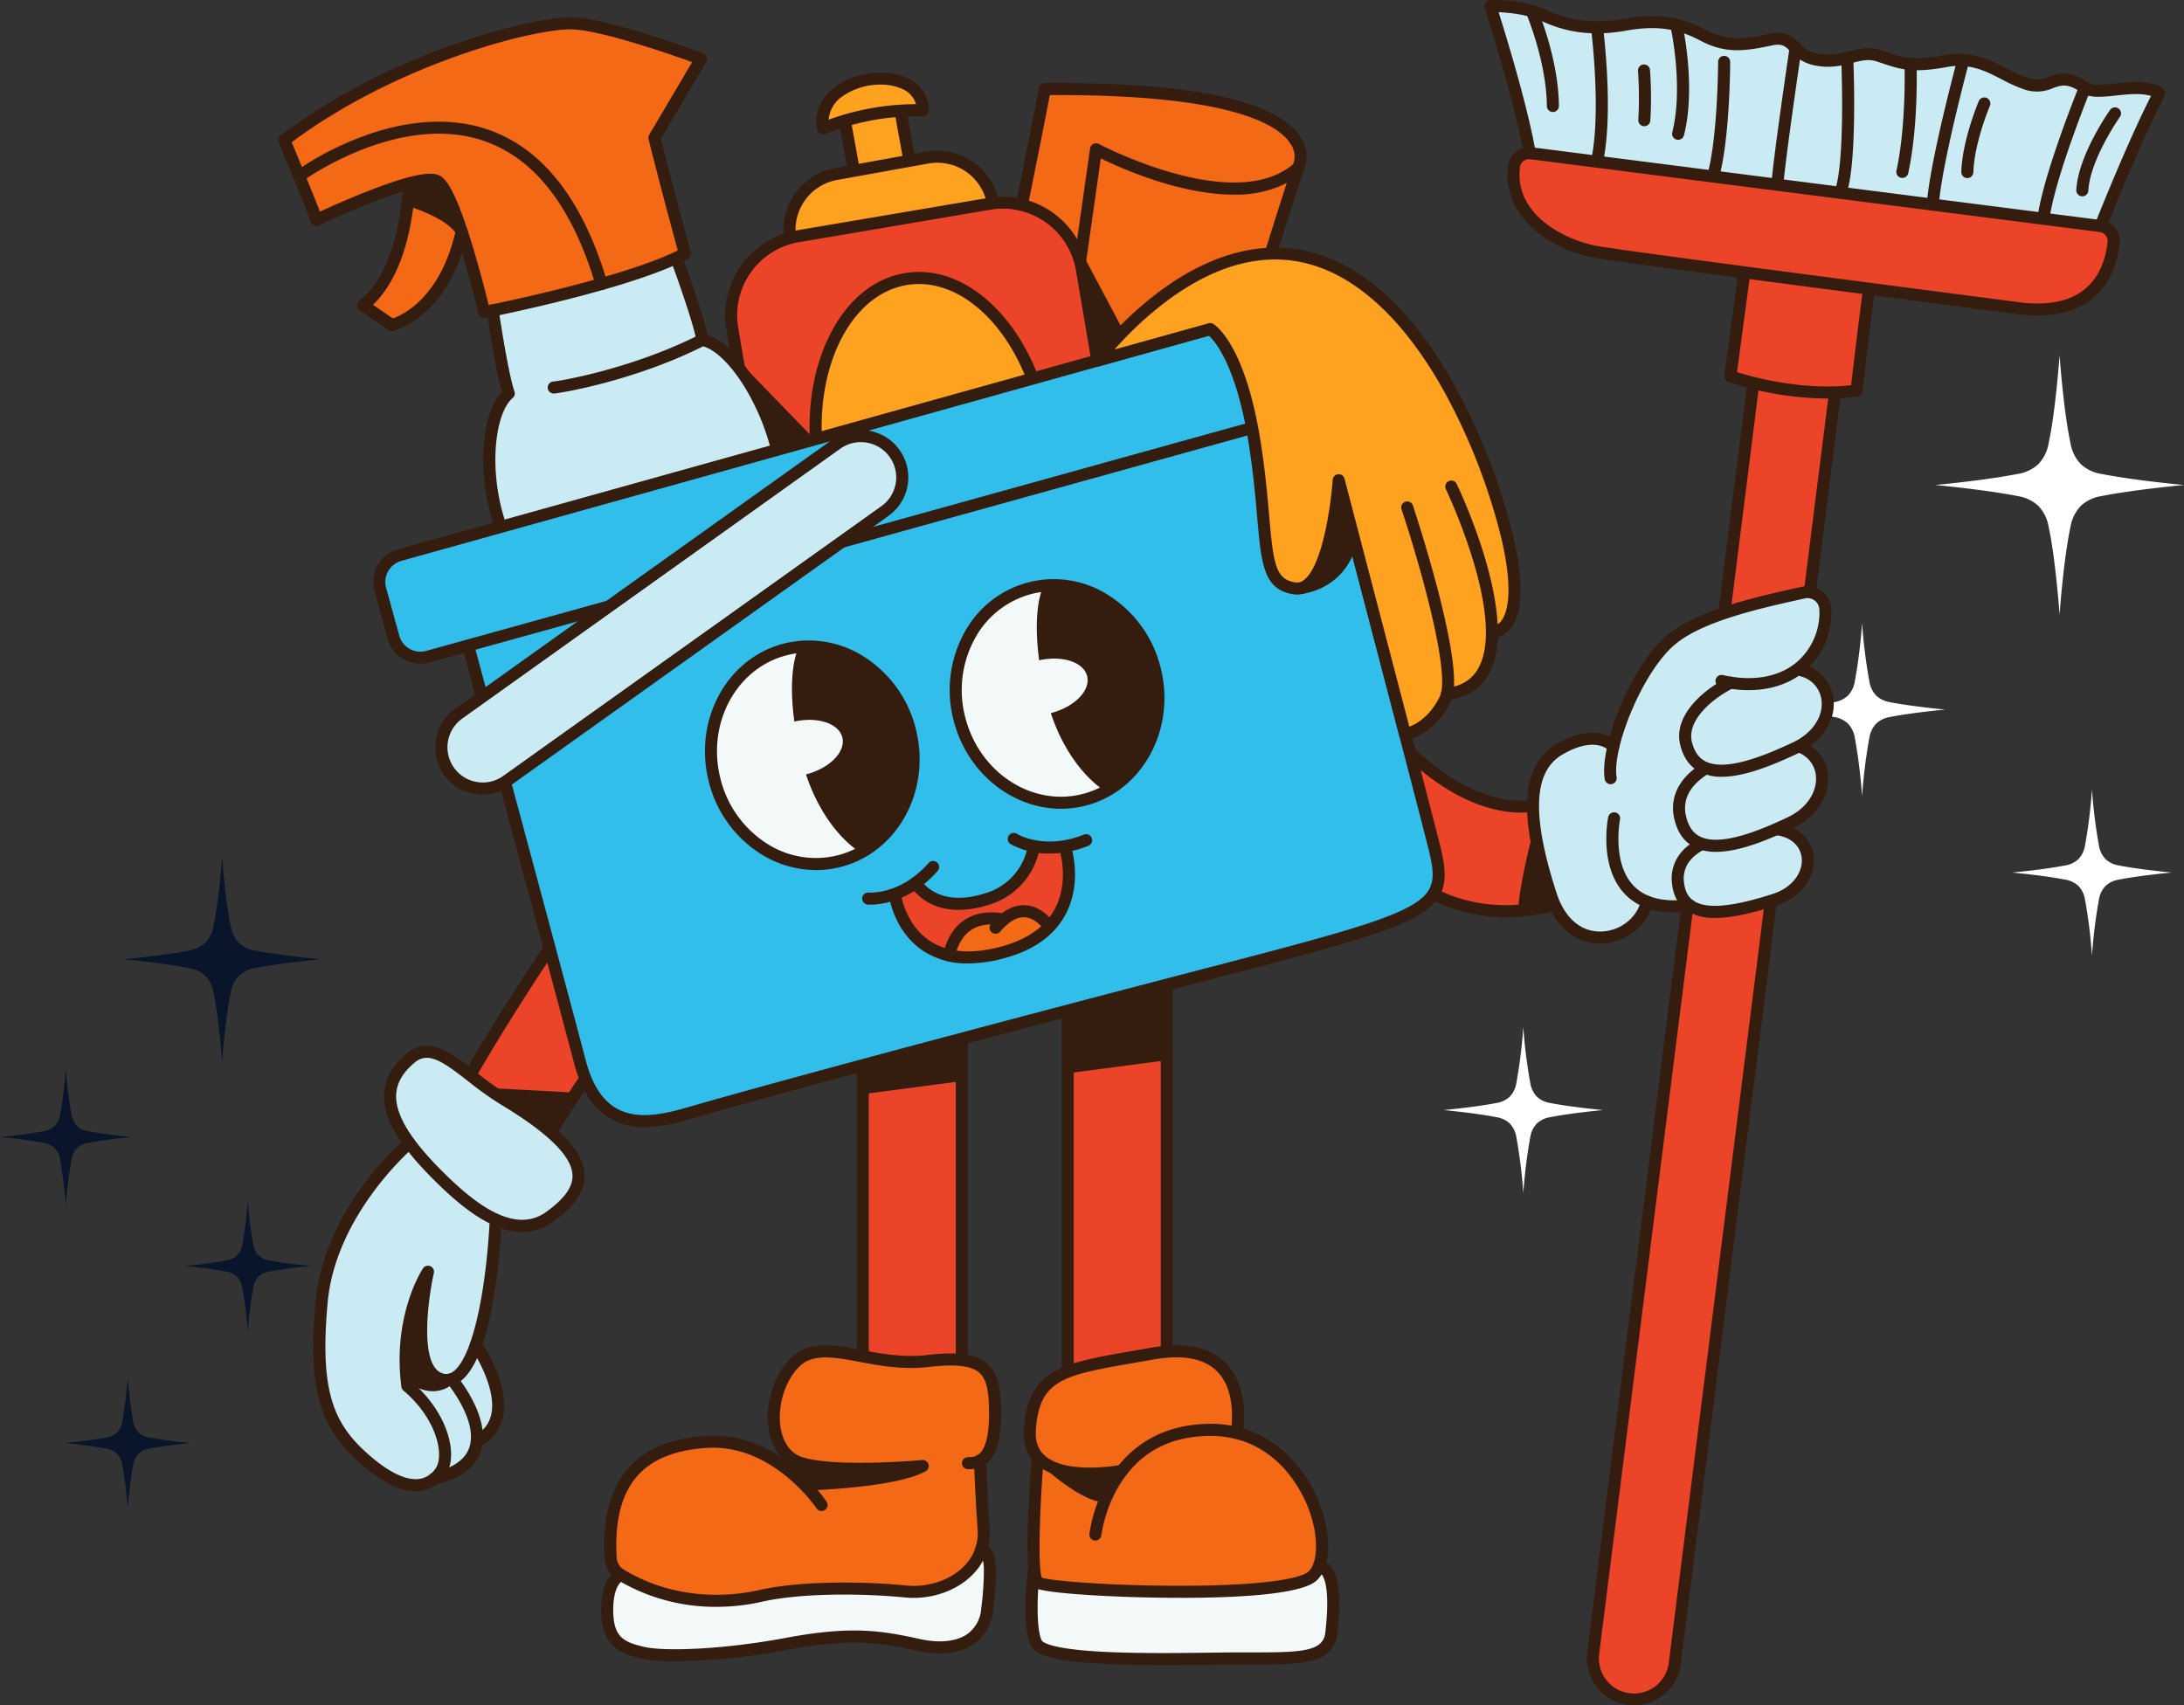 <?xml version="1.0" encoding="UTF-8"?>
<svg xmlns="http://www.w3.org/2000/svg" xmlns:xlink="http://www.w3.org/1999/xlink" width="698" height="545.086" viewBox="0 0 698 545.086">
  <rect x="0" y="0" width="698" height="545.086" fill="#333333" stroke="none"/>
  <defs>
    <clipPath id="clip-path">
      <rect id="Rectangle_50" data-name="Rectangle 50" width="698" height="545.086" transform="translate(0 0)" fill="none"></rect>
    </clipPath>
  </defs>
  <g id="Group_60" data-name="Group 60" transform="translate(0 0.001)">
    <g id="Group_59" data-name="Group 59" transform="translate(0 -0.001)" clip-path="url(#clip-path)">
      <path id="Path_11" data-name="Path 11" d="M1724.574,687.628a7.925,7.925,0,0,1-4.225-2,8.107,8.107,0,0,1-2.112-4.269,164.174,164.174,0,0,1-2.244-18.011,164.313,164.313,0,0,1-2.245,18.011,8.1,8.1,0,0,1-2.112,4.269,7.923,7.923,0,0,1-4.225,2c-6.374,1.26-15.649,2.15-16.9,2.268,1.249.118,10.524,1.008,16.9,2.268a7.927,7.927,0,0,1,4.225,2,8.1,8.1,0,0,1,2.112,4.27,164.3,164.3,0,0,1,2.245,18.011,164.165,164.165,0,0,1,2.244-18.011,8.109,8.109,0,0,1,2.112-4.27,7.929,7.929,0,0,1,4.225-2c6.374-1.26,15.649-2.15,16.9-2.268-1.249-.118-10.524-1.008-16.9-2.268" transform="translate(-1047.402 -410.993)" fill="#fff"></path>
      <path id="Path_12" data-name="Path 12" d="M1246.833,887.219a7.924,7.924,0,0,1-4.224-2,8.1,8.1,0,0,1-2.113-4.27,164.233,164.233,0,0,1-2.245-18.011,164.218,164.218,0,0,1-2.244,18.011,8.1,8.1,0,0,1-2.113,4.27,7.924,7.924,0,0,1-4.224,2c-6.374,1.26-15.649,2.15-16.9,2.268,1.25.118,10.525,1.008,16.9,2.268a7.923,7.923,0,0,1,4.224,2,8.1,8.1,0,0,1,2.113,4.269,164.224,164.224,0,0,1,2.244,18.011,164.238,164.238,0,0,1,2.245-18.011,8.105,8.105,0,0,1,2.113-4.269,7.923,7.923,0,0,1,4.224-2c6.374-1.26,15.649-2.15,16.9-2.268-1.249-.118-10.524-1.008-16.9-2.268" transform="translate(-751.404 -534.655)" fill="#fff"></path>
      <path id="Path_13" data-name="Path 13" d="M1678.893,336.492a12.368,12.368,0,0,1-6.594-3.123,12.65,12.65,0,0,1-3.3-6.664c-2.135-9.9-3.356-26.112-3.5-28.11-.146,2-1.367,18.213-3.5,28.11a12.645,12.645,0,0,1-3.3,6.664,12.366,12.366,0,0,1-6.593,3.123c-9.948,1.966-24.424,3.356-26.374,3.54,1.95.185,16.426,1.573,26.374,3.54a12.369,12.369,0,0,1,6.593,3.123,12.646,12.646,0,0,1,3.3,6.663c2.135,9.9,3.356,26.112,3.5,28.11.147-2,1.368-18.213,3.5-28.11a12.652,12.652,0,0,1,3.3-6.663,12.371,12.371,0,0,1,6.594-3.123c9.948-1.966,24.424-3.355,26.373-3.54-1.95-.185-16.426-1.574-26.373-3.54" transform="translate(-1007.266 -185.002)" fill="#fff"></path>
      <path id="Path_14" data-name="Path 14" d="M1530.008,548.742a8.267,8.267,0,0,1-4.407-2.087,8.452,8.452,0,0,1-2.2-4.454,171.362,171.362,0,0,1-2.342-18.788,171.276,171.276,0,0,1-2.341,18.788,8.455,8.455,0,0,1-2.2,4.454,8.267,8.267,0,0,1-4.407,2.087c-6.649,1.314-16.325,2.243-17.628,2.366,1.3.124,10.979,1.052,17.628,2.366a8.267,8.267,0,0,1,4.407,2.088,8.453,8.453,0,0,1,2.2,4.454,171.268,171.268,0,0,1,2.341,18.788,171.354,171.354,0,0,1,2.342-18.788,8.45,8.45,0,0,1,2.2-4.454,8.267,8.267,0,0,1,4.407-2.088c6.649-1.314,16.324-2.243,17.628-2.366-1.3-.123-10.979-1.051-17.628-2.366" transform="translate(-925.943 -324.294)" fill="#fff"></path>
      <path id="Path_15" data-name="Path 15" d="M182.094,1027.726a6.273,6.273,0,0,1-3.344-1.584,6.415,6.415,0,0,1-1.672-3.379,130.02,130.02,0,0,1-1.776-14.253,129.909,129.909,0,0,1-1.776,14.253,6.413,6.413,0,0,1-1.672,3.379,6.271,6.271,0,0,1-3.343,1.584c-5.044,1-12.385,1.7-13.373,1.795.989.094,8.329.8,13.373,1.8a6.271,6.271,0,0,1,3.343,1.584,6.414,6.414,0,0,1,1.672,3.379,129.9,129.9,0,0,1,1.776,14.254,130.012,130.012,0,0,1,1.776-14.254,6.416,6.416,0,0,1,1.672-3.379,6.273,6.273,0,0,1,3.344-1.584c5.044-1,12.384-1.7,13.373-1.8-.989-.093-8.329-.8-13.373-1.795" transform="translate(-96.12 -624.849)" fill="#09152a"></path>
      <path id="Path_16" data-name="Path 16" d="M81.267,1176.518a6.271,6.271,0,0,1-3.343-1.584,6.416,6.416,0,0,1-1.672-3.379,130.116,130.116,0,0,1-1.776-14.254,129.893,129.893,0,0,1-1.776,14.254,6.413,6.413,0,0,1-1.672,3.379,6.271,6.271,0,0,1-3.343,1.584c-5.044,1-12.385,1.7-13.373,1.8.989.093,8.329.8,13.373,1.795a6.272,6.272,0,0,1,3.343,1.583,6.414,6.414,0,0,1,1.672,3.379,129.9,129.9,0,0,1,1.776,14.253,130.121,130.121,0,0,1,1.776-14.253,6.417,6.417,0,0,1,1.672-3.379,6.272,6.272,0,0,1,3.343-1.583c5.044-1,12.384-1.7,13.373-1.795-.989-.094-8.329-.8-13.373-1.8" transform="translate(-33.65 -717.037)" fill="#09152a"></path>
      <path id="Path_17" data-name="Path 17" d="M145.943,749.844a9.79,9.79,0,0,1-5.218-2.472,10.011,10.011,0,0,1-2.609-5.273c-1.69-7.832-2.656-20.664-2.772-22.246-.116,1.581-1.082,14.414-2.772,22.246a10.012,10.012,0,0,1-2.609,5.273,9.787,9.787,0,0,1-5.218,2.472c-7.873,1.556-19.329,2.655-20.872,2.8,1.543.146,13,1.246,20.872,2.8a9.784,9.784,0,0,1,5.218,2.472,10.009,10.009,0,0,1,2.609,5.273c1.69,7.833,2.656,20.664,2.772,22.246.116-1.581,1.082-14.413,2.772-22.246a10.008,10.008,0,0,1,2.609-5.273,9.788,9.788,0,0,1,5.218-2.472c7.872-1.556,19.328-2.655,20.871-2.8-1.543-.146-13-1.245-20.871-2.8" transform="translate(-64.358 -446.004)" fill="#09152a"></path>
      <path id="Path_18" data-name="Path 18" d="M28.119,917.814a6.543,6.543,0,0,1-3.488-1.652,6.689,6.689,0,0,1-1.743-3.525,135.589,135.589,0,0,1-1.853-14.868,135.559,135.559,0,0,1-1.853,14.868,6.687,6.687,0,0,1-1.744,3.525,6.541,6.541,0,0,1-3.487,1.652C8.688,918.854,1.031,919.589,0,919.687c1.031.1,8.688.832,13.951,1.872a6.541,6.541,0,0,1,3.487,1.652,6.687,6.687,0,0,1,1.744,3.525A135.56,135.56,0,0,1,21.034,941.6a135.59,135.59,0,0,1,1.853-14.869,6.689,6.689,0,0,1,1.743-3.525,6.543,6.543,0,0,1,3.488-1.652c5.262-1.04,12.919-1.775,13.95-1.872-1.031-.1-8.688-.832-13.95-1.872" transform="translate(0 -556.236)" fill="#09152a"></path>
      <path id="Path_19" data-name="Path 19" d="M933.188,99.972s14.255-25.95-80.958-25.16c-8.242,42.646-15.7,76.882-15.7,76.882l72.514,16.728Z" transform="translate(-518.291 -46.341)" fill="#f36915"></path>
      <path id="Path_20" data-name="Path 20" d="M905.9,167.213a1.909,1.909,0,0,1-.434-.05l-72.514-16.728a1.925,1.925,0,0,1-1.448-2.286c.075-.342,7.553-34.7,15.7-76.836a1.925,1.925,0,0,1,1.874-1.56c26.389-.216,46.908,1.6,60.99,5.416,10.813,2.927,17.861,7.034,20.95,12.206a10.849,10.849,0,0,1,.811,10.213l-24.109,68.34a1.926,1.926,0,0,1-1.815,1.285m-70.232-20.1,68.988,15.915L928.237,96.2a2.078,2.078,0,0,1,.119-.27,6.99,6.99,0,0,0-.705-6.681c-3.683-6-18.594-15.958-76.966-15.655-6.959,35.922-13.373,65.917-15.012,73.519" transform="translate(-515.156 -43.206)" fill="#341c0e"></path>
      <path id="Path_21" data-name="Path 21" d="M900.559,125.4s44.459,23.743,64.607,5.925c-13.386,40.092-24.523,81.941-24.523,81.941l-52.5-.606Z" transform="translate(-550.269 -77.696)" fill="#f36915"></path>
      <path id="Path_22" data-name="Path 22" d="M937.508,212.059h-.022l-52.505-.606a1.925,1.925,0,0,1-1.883-2.2L895.519,122a1.925,1.925,0,0,1,2.812-1.427c.433.231,43.513,22.906,62.425,6.181a1.925,1.925,0,0,1,3.1,2.052c-13.214,39.578-24.377,81.408-24.489,81.826a1.925,1.925,0,0,1-1.859,1.43m-50.291-4.43,48.82.563c1.982-7.335,11.281-41.338,22.365-75.159a35.85,35.85,0,0,1-16.968,3.74c-17.112,0-35.849-8.335-42.483-11.574Z" transform="translate(-547.134 -74.562)" fill="#341c0e"></path>
      <path id="Path_23" data-name="Path 23" d="M912.305,218.7l12.045,22.669-7.94,6.676Z" transform="translate(-565.243 -135.499)" fill="#341c0e"></path>
      <rect id="Rectangle_47" data-name="Rectangle 47" width="18.045" height="27.428" transform="translate(269.593 36.274) rotate(-10.221)" fill="#ffa21f"></rect>
      <path id="Path_24" data-name="Path 24" d="M710.4,115.917a1.925,1.925,0,0,1-1.894-1.583l-4.867-26.993a1.926,1.926,0,0,1,1.553-2.236l17.758-3.2a1.924,1.924,0,0,1,2.236,1.553l4.868,26.993a1.925,1.925,0,0,1-1.553,2.236l-17.758,3.2a1.953,1.953,0,0,1-.342.03m-2.631-27.365,4.184,23.2,13.97-2.519-4.184-23.2Z" transform="translate(-435.936 -50.726)" fill="#341c0e"></path>
      <path id="Path_25" data-name="Path 25" d="M720.23,186.753l-36.615,6.6a14.284,14.284,0,0,1-16.592-11.522l-5.113-28.358a14.284,14.284,0,0,1,11.522-16.592l36.615-6.6A14.283,14.283,0,0,1,726.638,141.8l5.114,28.357a14.284,14.284,0,0,1-11.522,16.592" transform="translate(-409.962 -80.577)" fill="#ffa21f"></path>
      <path id="Path_26" data-name="Path 26" d="M681.947,192.756a20.005,20.005,0,0,1-19.632-16.45l-3.77-20.91a19.992,19.992,0,0,1,16.126-23.223l29.168-5.26a19.992,19.992,0,0,1,23.223,16.127l3.771,20.91A19.992,19.992,0,0,1,714.7,187.174l-29.168,5.26a20.255,20.255,0,0,1-3.59.323m25.474-62.314a16.343,16.343,0,0,0-2.9.261l-29.168,5.26a16.142,16.142,0,0,0-13.021,18.751l3.771,20.91a16.142,16.142,0,0,0,18.751,13.022l29.168-5.259a16.142,16.142,0,0,0,13.022-18.751l-3.771-20.91a16.153,16.153,0,0,0-15.852-13.283" transform="translate(-407.818 -78.433)" fill="#341c0e"></path>
      <path id="Path_27" data-name="Path 27" d="M724.814,303.825,653.039,316a20.254,20.254,0,0,1-23.356-16.581l-15.1-89.018A25.5,25.5,0,0,1,635.459,181l61.43-10.421a25.5,25.5,0,0,1,29.406,20.876l15.1,89.018a20.253,20.253,0,0,1-16.581,23.355" transform="translate(-380.556 -105.459)" fill="#ec4428"></path>
      <path id="Path_28" data-name="Path 28" d="M650.875,314.293a27.559,27.559,0,0,1-27.1-22.943L609.6,207.738a27.542,27.542,0,0,1,22.548-31.762l61.2-10.382A27.575,27.575,0,0,1,725.1,188.143l14.184,83.612a27.543,27.543,0,0,1-22.548,31.762l-61.2,10.381a27.905,27.905,0,0,1-4.666.395m47.084-145.239a23.688,23.688,0,0,0-3.975.337l-61.2,10.381a23.693,23.693,0,0,0-19.4,27.323l14.184,83.612A23.693,23.693,0,0,0,654.9,310.1l61.2-10.381a23.693,23.693,0,0,0,19.4-27.322l-14.184-83.612a23.734,23.734,0,0,0-23.347-19.733" transform="translate(-377.446 -102.356)" fill="#341c0e"></path>
      <path id="Path_29" data-name="Path 29" d="M758.812,282.089c4.385,29.612-8.344,56.028-28.431,59s-39.926-18.619-44.311-48.231,8.344-56.028,28.431-59,39.926,18.619,44.311,48.231" transform="translate(-424.537 -144.723)" fill="#ffa21f"></path>
      <path id="Path_30" data-name="Path 30" d="M723.483,340.154c-9.038,0-18.034-4.444-25.706-12.795C689.15,317.969,683.2,304.7,681.023,290s-.327-29.12,5.208-40.608c5.655-11.737,14.479-19.046,24.845-20.581s20.929,2.9,29.743,12.5c8.627,9.39,14.577,22.657,16.754,37.356s.327,29.12-5.209,40.608c-5.655,11.737-14.479,19.046-24.845,20.581a27.545,27.545,0,0,1-4.037.3m-8.394-107.785a23.463,23.463,0,0,0-3.448.254c-19.006,2.814-31.032,28.3-26.809,56.817,2.065,13.944,7.669,26.486,15.781,35.315,7.924,8.625,17.281,12.637,26.345,11.294,19.005-2.815,31.031-28.3,26.809-56.817-3.966-26.786-20.886-46.862-38.677-46.862" transform="translate(-421.395 -141.583)" fill="#341c0e"></path>
      <path id="Path_31" data-name="Path 31" d="M691.262,81.955a78.865,78.865,0,0,1,31.876-5.748c-.485-16.415-35.03-11.744-31.876,5.748" transform="translate(-428.163 -40.935)" fill="#ffa21f"></path>
      <path id="Path_32" data-name="Path 32" d="M688.129,80.746a1.925,1.925,0,0,1-1.895-1.583c-.947-5.253,1.015-10.044,5.526-13.49,6.325-4.832,16.563-6.1,23.307-2.889a11.336,11.336,0,0,1,6.86,10.232,1.924,1.924,0,0,1-.57,1.425,1.9,1.9,0,0,1-1.431.555,77.623,77.623,0,0,0-31.014,5.582,1.925,1.925,0,0,1-.784.167m18.329-15.893a21.027,21.027,0,0,0-12.36,3.88,10,10,0,0,0-4.23,7.324,82.055,82.055,0,0,1,27.913-4.96,7.6,7.6,0,0,0-4.368-4.837,16.347,16.347,0,0,0-6.956-1.407" transform="translate(-425.031 -37.802)" fill="#341c0e"></path>
      <path id="Path_33" data-name="Path 33" d="M622.726,305.613l22.421,23.119-9.834,3.37Z" transform="translate(-385.826 -189.35)" fill="#341c0e"></path>
      <path id="Path_34" data-name="Path 34" d="M406.408,768.143s-34.1,48.817-45.879,77.237L385.3,863.245s22.736-45.067,44.661-66.585c-12.18-21.925-23.548-28.517-23.548-28.517" transform="translate(-223.375 -475.923)" fill="#ec4428"></path>
      <path id="Path_35" data-name="Path 35" d="M382.161,862.034a1.924,1.924,0,0,1-1.126-.364l-24.766-17.864a1.925,1.925,0,0,1-.652-2.3c11.719-28.287,45.737-77.113,46.079-77.6a1.925,1.925,0,0,1,2.544-.563c.483.28,11.969,7.113,24.265,29.247a1.925,1.925,0,0,1-.334,2.308c-21.449,21.052-44.064,65.63-44.29,66.078a1.925,1.925,0,0,1-1.262,1,1.9,1.9,0,0,1-.456.055m-22.4-20.453,21.707,15.658c4.638-8.924,23.78-44.621,42.956-64.044-9-15.8-17.379-23.065-20.661-25.515-5.794,8.419-33.177,48.72-44,73.9" transform="translate(-220.241 -472.788)" fill="#341c0e"></path>
      <path id="Path_36" data-name="Path 36" d="M416.5,914.49l24.992,1.353-7.4,10.827Z" transform="translate(-258.053 -566.596)" fill="#341c0e"></path>
      <path id="Path_37" data-name="Path 37" d="M410.912,207.882s4.188,29.954,7.437,39.157c-6.361,8.879-13.173,22.556,0,49.983C451.551,286.2,505.5,271.4,505.5,271.4s-6.857-29.232-25.623-41.5c-6.857-22.014-12.812-32.841-12.812-32.841Z" transform="translate(-254.53 -122.09)" fill="#caebf3"></path>
      <path id="Path_38" data-name="Path 38" d="M372.044,30.993s-28.962-10.827-40.871-11.368-57.382,10.827-92.3,37.353C247.806,78.36,249.16,82.42,249.16,82.42s17.532-8.328,29.2-11.566c-.686,10.765-3.379,29.724-13.668,38.388,6.948,5.7,8.561,6.8,8.561,6.8s16.481-6.244,22.757-28.476c3.711,11.508,6.746,24.36,6.746,24.36S348.766,102.89,366.9,93.2c-5.955-21.6-9.744-37.031-9.744-37.031Z" transform="translate(-148.001 -12.147)" fill="#f36915"></path>
      <path id="Path_39" data-name="Path 39" d="M299.615,110.718a1.925,1.925,0,0,1-1.871-1.483c-.023-.1-2.326-9.818-5.32-19.763-5.566-18.486-8.328-20.663-8.825-20.911s-3.771-1.157-19.885,5.179c-8.7,3.421-16.782,7.251-16.863,7.289A1.925,1.925,0,0,1,244.2,79.9c-.013-.039-1.494-4.384-10.236-25.31a1.925,1.925,0,0,1,.612-2.275c36.12-27.44,82.141-38.266,93.55-37.743,12.074.549,40.264,11.042,41.458,11.488a1.925,1.925,0,0,1,.983,2.783L356.079,53.336c.837,3.365,4.4,17.562,9.542,36.218a1.925,1.925,0,0,1-.948,2.209c-18.18,9.717-62.8,18.547-64.685,18.918a1.952,1.952,0,0,1-.373.036M282.356,64.544a6.4,6.4,0,0,1,2.964.574c2.079,1.039,5.184,4.623,10.794,23.26,2.256,7.493,4.122,14.855,4.936,18.161,8.42-1.732,44.077-9.357,60.445-17.469-5.658-20.6-9.306-35.424-9.343-35.575a1.924,1.924,0,0,1,.213-1.439l13.708-23.179c-6.9-2.488-28.507-10.022-38.123-10.459-5.541-.256-19.421,2.275-36.792,8.418-13.941,4.93-34.339,13.7-53.066,27.651,5.484,13.151,7.951,19.4,9.014,22.179,2.943-1.353,8.913-4.037,15.2-6.508,11.273-4.432,16.959-5.613,20.052-5.613" transform="translate(-144.866 -9.017)" fill="#341c0e"></path>
      <path id="Path_40" data-name="Path 40" d="M411.6,328.823a1.926,1.926,0,0,1-1.817-1.289c-5.806-16.569-4.705-36.456,2.192-43.864-2.141-7.3-4.736-24.908-4.852-25.7a1.925,1.925,0,1,1,3.809-.558c.029.2,2.975,20.2,5.056,26.181a1.925,1.925,0,0,1-.574,2.1c-5.782,4.893-7.915,23.678-2,40.563a1.926,1.926,0,0,1-1.816,2.562" transform="translate(-251.57 -158.468)" fill="#341c0e"></path>
      <path id="Path_41" data-name="Path 41" d="M597.531,277.591a1.926,1.926,0,0,1-1.869-1.473c-3.94-16.3-14.409-32.051-22.4-33.7a1.924,1.924,0,0,1-1.51-1.57c-1.035-6.249-8.016-25.219-8.086-25.41a1.925,1.925,0,1,1,3.612-1.332c.276.748,6.419,17.444,8.033,24.879,10.314,3.333,20.414,20.994,24.1,36.228a1.927,1.927,0,0,1-1.872,2.378" transform="translate(-349.158 -131.875)" fill="#341c0e"></path>
      <path id="Path_42" data-name="Path 42" d="M462,299.622a1.925,1.925,0,0,1-.071-3.848c2.618-.212,25.58-4.256,46.743-15a1.925,1.925,0,1,1,1.743,3.433c-22.664,11.506-46.953,15.415-48.415,15.415m-.011-3.85h0Z" transform="translate(-285.049 -173.831)" fill="#341c0e"></path>
      <path id="Path_43" data-name="Path 43" d="M311.111,198.132a1.923,1.923,0,0,1-1.085-.335l-9.2-6.282a1.925,1.925,0,0,1-.092-3.112c13.434-10.392,13.932-37.236,13.935-37.506a1.925,1.925,0,0,1,3.849.047c-.013,1.123-.473,26.457-13.452,38.8l6.37,4.349c3.2-1.124,15.266-6.712,20.1-28.178a1.925,1.925,0,0,1,3.756.846c-6.042,26.811-23.015,31.144-23.734,31.315a1.912,1.912,0,0,1-.446.053" transform="translate(-185.863 -92.315)" fill="#341c0e"></path>
      <path id="Path_44" data-name="Path 44" d="M344.84,156.056A1.926,1.926,0,0,1,343,154.678c-7.477-25.233-19.561-40.824-35.915-46.341-27.176-9.166-57.417,12.643-57.719,12.865a1.925,1.925,0,1,1-2.274-3.105,95.448,95.448,0,0,1,19.5-10.4c15.231-6.035,29.659-7.075,41.724-3.006,17.611,5.94,30.522,22.391,38.376,48.9a1.927,1.927,0,0,1-1.846,2.472" transform="translate(-152.601 -63.352)" fill="#341c0e"></path>
      <path id="Path_45" data-name="Path 45" d="M346.172,159.838s11.269,3.519,14.156,8.616c-.993-10.782-4.331-16.015-8.03-17.1s-7.11-.992-6.126,8.481" transform="translate(-214.374 -93.489)" fill="#341c0e"></path>
      <path id="Path_46" data-name="Path 46" d="M1157.277,609.445s30.45,39.2,60.45,21.338c4.25,20.932,6.857,31.141,6.857,31.141s-40.24,22.813-70.735-14.359c1.082-24.159,3.428-38.119,3.428-38.119" transform="translate(-714.898 -377.597)" fill="#ec4428"></path>
      <path id="Path_47" data-name="Path 47" d="M1193.257,667.637c-12.754,0-29.5-4.268-44.032-21.986a1.924,1.924,0,0,1-.435-1.307c1.075-24,3.429-38.211,3.454-38.352a1.925,1.925,0,0,1,3.417-.862,88.579,88.579,0,0,0,18.6,17c14.38,9.549,27.618,10.852,39.347,3.87a1.925,1.925,0,0,1,2.871,1.271c4.192,20.646,6.81,30.945,6.836,31.047a1.925,1.925,0,0,1-.916,2.151,64.351,64.351,0,0,1-24.735,7c-1.4.107-2.877.169-4.406.169m-40.587-23.862c12.11,14.468,27.1,21.151,44.556,19.866a63.007,63.007,0,0,0,21.989-5.869c-.819-3.366-2.958-12.419-5.987-27.182-12.4,6.222-26.579,4.411-41.177-5.311a91.49,91.49,0,0,1-16.61-14.478c-.754,5.724-2.038,17.135-2.771,32.974" transform="translate(-711.762 -374.463)" fill="#341c0e"></path>
      <path id="Path_48" data-name="Path 48" d="M1279.8,704.267s-4.361,16.992-4.181,23.333c5.413-1.537,10.286-3.132,10.286-3.132Z" transform="translate(-790.343 -436.347)" fill="#341c0e"></path>
      <rect id="Rectangle_48" data-name="Rectangle 48" width="31.657" height="130.734" transform="translate(275.726 325.97)" fill="#ec4428"></rect>
      <path id="Path_49" data-name="Path 49" d="M721.65,1005.026a1.925,1.925,0,0,1-1.925-1.925V891.9a1.925,1.925,0,1,1,3.849,0v111.2a1.925,1.925,0,0,1-1.925,1.925" transform="translate(-445.925 -551.405)" fill="#341c0e"></path>
      <path id="Path_50" data-name="Path 50" d="M804.867,991.306a1.925,1.925,0,0,1-1.925-1.925V869.752a1.925,1.925,0,1,1,3.85,0V989.381a1.925,1.925,0,0,1-1.925,1.925" transform="translate(-497.484 -537.685)" fill="#341c0e"></path>
      <path id="Path_51" data-name="Path 51" d="M729.266,890.826l28.825-3.789V873.675l-28.825,7.664Z" transform="translate(-451.836 -541.308)" fill="#341c0e"></path>
      <rect id="Rectangle_49" data-name="Rectangle 49" width="31.658" height="130.734" transform="translate(341.243 310.271)" fill="#ec4428"></rect>
      <path id="Path_52" data-name="Path 52" d="M893.873,967.277a1.925,1.925,0,0,1-1.925-1.925V850.629a1.925,1.925,0,0,1,3.85,0V965.352a1.925,1.925,0,0,1-1.925,1.925" transform="translate(-552.63 -525.837)" fill="#341c0e"></path>
      <path id="Path_53" data-name="Path 53" d="M977.09,953.557a1.925,1.925,0,0,1-1.925-1.925V828.485a1.925,1.925,0,0,1,3.85,0V951.632a1.925,1.925,0,0,1-1.925,1.925" transform="translate(-604.189 -512.117)" fill="#341c0e"></path>
      <path id="Path_54" data-name="Path 54" d="M901.49,858.578l28.825-3.789v-22.38l-28.825,7.664Z" transform="translate(-558.542 -515.741)" fill="#341c0e"></path>
      <path id="Path_55" data-name="Path 55" d="M403.917,527.569a19.537,19.537,0,0,1-9.905-2.389c-5-2.841-8.61-8.378-10.726-16.457-5.73-21.876-34.045-126.851-35.248-131.309l-.5-1.872-12.882,3.576a8.85,8.85,0,0,1-6.783-.835,8.855,8.855,0,0,1-4.2-5.392l-4.207-15.3a8.933,8.933,0,0,1,6.2-10.953l263.2-73.4a7.361,7.361,0,0,1,1.611-.144c4.518,0,16.232,2.658,27.413,27.275l.026.058.03.056.023.06.026.059a153.844,153.844,0,0,1,6.952,18.964c3.048,11.636,29.769,113.661,31.612,121.442,2.376,10.031,1.746,15.056-8.318,20.209-10.241,5.245-30.573,10.538-67.483,20.149q-9.176,2.39-19.771,5.16c-93.2,24.42-131.466,35.2-143.59,38.705a50.246,50.246,0,0,1-13.473,2.335" transform="translate(-197.734 -169.203)" fill="#32beeb"></path>
      <path id="Path_56" data-name="Path 56" d="M400.3,526.346a21.6,21.6,0,0,1-10.857-2.641c-5.469-3.107-9.385-9.043-11.637-17.643-5.621-21.461-32.579-121.417-35.244-131.3l-11.014,3.057a10.841,10.841,0,0,1-13.353-7.572l-4.207-15.3a10.862,10.862,0,0,1,7.541-13.317l263.2-73.4.056-.015c.781-.193,16.766-3.661,31.238,28.205a1.863,1.863,0,0,1,.107.235,154.846,154.846,0,0,1,7.041,19.2q.01.032.018.065c1.213,4.628,29.718,113.443,31.624,121.486,2.519,10.632,1.768,16.691-9.314,22.366-10.428,5.34-30.833,10.653-67.875,20.3q-9.175,2.389-19.769,5.159C464.663,509.657,426.42,520.435,414.3,523.935a51.523,51.523,0,0,1-14.007,2.411M346.268,373.738c2.624,9.726,29.63,109.856,35.259,131.349,1.979,7.557,5.281,12.7,9.815,15.272,6.378,3.623,14.646,1.971,21.893-.122,12.131-3.5,50.41-14.292,143.637-38.719q10.612-2.781,19.774-5.16c36.779-9.576,57.038-14.852,67.09-20,9.366-4.8,9.424-9.184,7.322-18.052-1.884-7.951-30.954-118.926-31.593-121.366a154.082,154.082,0,0,0-6.24-17.3ZM585.7,271.961,322.561,345.347a7,7,0,0,0-4.863,8.588l4.206,15.3a6.991,6.991,0,0,0,8.611,4.883l281.092-78.02c-5.4-11.267-10.743-17.175-14.84-20.269-6.2-4.684-10.643-3.948-11.064-3.865" transform="translate(-194.298 -166.06)" fill="#341c0e"></path>
      <path id="Path_57" data-name="Path 57" d="M497.143,368.841l-120.92,86.321a13.194,13.194,0,0,0,15.329,21.479L512.5,390.349a13.194,13.194,0,0,0,2.44-19.227l-.025-.03a13.194,13.194,0,0,0-17.768-2.252" transform="translate(-229.673 -227.003)" fill="#caebf3"></path>
      <path id="Path_58" data-name="Path 58" d="M380.737,477.926A15.118,15.118,0,0,1,371.96,450.5l120.92-86.321a15.138,15.138,0,0,1,17.59,24.642L389.525,475.116a15.141,15.141,0,0,1-8.788,2.81M501.63,365.239a11.183,11.183,0,0,0-6.513,2.076L374.2,453.636a11.269,11.269,0,0,0,13.092,18.345L508.234,385.69a11.268,11.268,0,0,0,2.084-16.421,11.33,11.33,0,0,0-8.688-4.03" transform="translate(-226.528 -223.91)" fill="#341c0e"></path>
      <path id="Path_59" data-name="Path 59" d="M866.581,518.656c4.683,18.707-5.509,37.373-22.766,41.693s-35.042-7.342-39.725-26.049,5.51-37.373,22.766-41.693,35.042,7.342,39.725,26.049" transform="translate(-497.49 -304.65)" fill="#f3f8f9"></path>
      <path id="Path_60" data-name="Path 60" d="M833.423,560.024c-15.585,0-30.106-11.472-34.344-28.4a38.139,38.139,0,0,1,3.334-27.631,32.4,32.4,0,0,1,46.932-11.75,38.14,38.14,0,0,1,15.959,22.8c4.934,19.706-5.906,39.456-24.165,44.028a31.732,31.732,0,0,1-7.716.953m-2.407-69.541a28.1,28.1,0,0,0-6.836.846,28.891,28.891,0,0,0-18.389,14.507,34.3,34.3,0,0,0-2.978,24.852c3.8,15.182,16.747,25.486,30.6,25.487a27.9,27.9,0,0,0,6.786-.838c16.2-4.056,25.784-21.712,21.367-39.359a34.3,34.3,0,0,0-14.336-20.517,29.514,29.514,0,0,0-16.218-4.977" transform="translate(-494.345 -301.505)" fill="#341c0e"></path>
      <path id="Path_61" data-name="Path 61" d="M872.8,494.525s-3.206,6.611-1.04,22.826c7.433-1.635,14.227.57,15.355,5.074,1.152,4.6-4.041,9.867-11.624,11.835,6.281,18.868,17.531,25,17.531,25s22.729-10.942,15.542-39.648S872.8,494.525,872.8,494.525" transform="translate(-539.656 -306.305)" fill="#341c0e"></path>
      <path id="Path_62" data-name="Path 62" d="M660.9,570.147c4.683,18.707-5.509,37.373-22.766,41.693S603.1,604.5,598.412,585.792s5.51-37.373,22.766-41.693,35.042,7.342,39.725,26.049" transform="translate(-370.057 -336.553)" fill="#f3f8f9"></path>
      <path id="Path_63" data-name="Path 63" d="M627.7,611.525a33.317,33.317,0,0,1-18.317-5.61,38.138,38.138,0,0,1-15.959-22.8c-4.934-19.706,5.907-39.457,24.165-44.028a32.7,32.7,0,0,1,26.1,4.647,38.139,38.139,0,0,1,15.959,22.8c4.933,19.706-5.907,39.457-24.166,44.028a32,32,0,0,1-7.783.964m-2.34-69.551a28.107,28.107,0,0,0-6.837.846c-16.2,4.055-25.784,21.712-21.366,39.359A34.3,34.3,0,0,0,611.489,602.7a28.891,28.891,0,0,0,23.055,4.132c16.2-4.055,25.784-21.712,21.366-39.359a34.3,34.3,0,0,0-14.336-20.517,29.515,29.515,0,0,0-16.218-4.977" transform="translate(-366.93 -333.407)" fill="#341c0e"></path>
      <path id="Path_64" data-name="Path 64" d="M667.122,546.016s-3.206,6.611-1.04,22.826c7.433-1.635,14.227.57,15.355,5.074,1.152,4.6-4.041,9.866-11.624,11.835,6.281,18.868,17.531,25,17.531,25s22.729-10.942,15.542-39.648-35.764-25.086-35.764-25.086" transform="translate(-412.223 -338.207)" fill="#341c0e"></path>
      <path id="Path_65" data-name="Path 65" d="M759.239,726.632l-5.152,2.825s3.307,24.958,32.665,17.051S807.18,714.63,807.18,714.63l-9.164-.124s-4.056,12.619-16.254,16.509-22.523-4.383-22.523-4.383" transform="translate(-467.215 -442.691)" fill="#ec4428"></path>
      <path id="Path_66" data-name="Path 66" d="M830.71,772.327s-3.991-8.837-12.727-.825c-5.819-2.484-15.616-.52-15.556,8.917,5.676,2.333,23.42-2.859,28.283-8.092" transform="translate(-497.165 -475.923)" fill="#f36915"></path>
      <path id="Path_67" data-name="Path 67" d="M779.847,728.146c-10.925,0-15.215-7.3-15.434-7.685a1.925,1.925,0,0,1,3.344-1.907c.233.4,5.512,9.013,20.385,4.339A19.382,19.382,0,0,0,802,707.511a1.925,1.925,0,0,1,3.825.433,23.194,23.194,0,0,1-16.528,18.62,31.522,31.522,0,0,1-9.45,1.582" transform="translate(-473.457 -437.302)" fill="#341c0e"></path>
      <path id="Path_68" data-name="Path 68" d="M772.189,746.232a25.375,25.375,0,0,1-14.514-4.111c-9.09-6.134-10.671-16.814-10.734-17.266a1.925,1.925,0,0,1,3.812-.534c.02.136,1.46,9.495,9.108,14.632,5.494,3.69,12.9,4.4,22.011,2.124,8.666-2.17,14.69-6.22,17.9-12.038,4.892-8.856,1.654-19.033,1.62-19.135a1.925,1.925,0,0,1,3.656-1.206c.158.477,3.807,11.816-1.886,22.164-3.747,6.812-10.6,11.505-20.36,13.949a43.877,43.877,0,0,1-10.619,1.422" transform="translate(-462.775 -438.275)" fill="#341c0e"></path>
      <path id="Path_69" data-name="Path 69" d="M860.046,706.457a25.053,25.053,0,0,1-12.514-3.034,1.925,1.925,0,0,1,2.031-3.271c.378.231,8.864,5.255,21.392.247a1.925,1.925,0,0,1,1.429,3.575,33.085,33.085,0,0,1-12.337,2.483" transform="translate(-524.549 -433.619)" fill="#341c0e"></path>
      <path id="Path_70" data-name="Path 70" d="M726.867,737.363c-.517,0-.832-.024-.9-.031a1.925,1.925,0,0,1,.331-3.835c.432.033,10.277.683,19.19-9.456a1.925,1.925,0,0,1,2.892,2.541c-8.752,9.955-18.516,10.78-21.509,10.78" transform="translate(-448.702 -448.193)" fill="#341c0e"></path>
      <path id="Path_71" data-name="Path 71" d="M833.245,769.725a1.925,1.925,0,0,1-1.467-3.17c3.557-4.2,7.294-6.2,11.1-5.938,5.618.378,9.021,5.6,9.164,5.824a1.925,1.925,0,0,1-3.24,2.079c-.043-.065-2.545-3.832-6.2-4.064-2.52-.162-5.174,1.384-7.89,4.588a1.921,1.921,0,0,1-1.469.68" transform="translate(-515.067 -471.246)" fill="#341c0e"></path>
      <path id="Path_72" data-name="Path 72" d="M794.2,782.29a1.926,1.926,0,0,1-1.879-2.352c1.2-5.266,3.679-9.049,7.377-11.243,5.7-3.38,12.112-1.617,12.382-1.541a1.925,1.925,0,0,1-1.044,3.705c-.076-.021-5.162-1.373-9.4,1.163-2.738,1.638-4.609,4.588-5.559,8.769a1.925,1.925,0,0,1-1.875,1.5" transform="translate(-490.876 -474.983)" fill="#341c0e"></path>
      <path id="Path_73" data-name="Path 73" d="M521.341,1295.556A22.209,22.209,0,0,0,512.4,1310.8c-1.07,10.063,2.146,16.767,19.095,16.694s51.9-6.441,62.385-5.19,32.512,7.915,37.1-2.921,5.4-27.752-5.292-29.376-104.343,5.549-104.343,5.549" transform="translate(-317.354 -799.109)" fill="#f3f8f9"></path>
      <path id="Path_74" data-name="Path 74" d="M605,1141.324c-6.195-.5-24.9-7.669-31.307-1.353s-12.18,20.751-2.617,29.773c-1.444,3.338-2.275,3.7-2.275,3.7s-11.72-11.166-32.308-6.825-22.213,20.175-22.393,28.025-2.992,13.247,15.782,19.21,42.185-2.1,52.562-1.707,35.021,4.847,44.082-4.253,5.722-35.445,5.722-35.445a29.082,29.082,0,0,0,4.872-16.06c-.135-9.2-2.436-15.939-11.368-16.969s-12.947,2.534-20.751,1.9" transform="translate(-318.371 -704.696)" fill="#f36915"></path>
      <path id="Path_75" data-name="Path 75" d="M674.7,1171.811c-7.132,0-14.6-.431-19.493-1.884-4.672-1.387-8.033-5.135-9.466-10.554-2.165-8.193.476-18.523,6.28-24.564,5.859-6.1,13.8-4.616,22.993-2.9,6.217,1.16,13.265,2.475,20.758,1.6,10.09-1.176,15.89-.346,19.393,2.772,3.659,3.257,4.408,8.666,4.408,15.785,0,12.407-3.265,17.94-10.586,17.94a1.925,1.925,0,0,1,0-3.85c2.354,0,6.737,0,6.737-14.09,0-7.292-.874-10.912-3.118-12.91-2.565-2.284-7.618-2.846-16.388-1.825-8.072.941-15.423-.431-21.909-1.641-8.432-1.572-15.091-2.816-19.511,1.785-4.856,5.054-7.149,14.045-5.334,20.913.761,2.88,2.566,6.578,6.84,7.847,11.059,3.284,37.8.856,38.071.831a1.925,1.925,0,0,1,.355,3.833c-.659.061-10.015.91-20.029.91" transform="translate(-399.623 -700.371)" fill="#341c0e"></path>
      <path id="Path_76" data-name="Path 76" d="M543.507,1261.011a60.833,60.833,0,0,1-31.547-8.558,8.7,8.7,0,0,1-4.182-6.955c-1.473-24.492,9.428-37.656,32.4-39.126,23.4-1.49,37.934,20.151,38.541,21.073a1.925,1.925,0,0,1-3.214,2.118c-.137-.207-13.936-20.7-35.081-19.349-10.426.667-17.808,3.739-22.566,9.389-4.819,5.723-6.918,14.357-6.238,25.665a4.853,4.853,0,0,0,2.322,3.886c17.848,10.719,36.066,8.134,43.071,6.525,12.906-2.965,32.993-2.882,47.175-1.483,6.774.665,13.724-1.582,18.134-5.871a14.832,14.832,0,0,0,4.659-11.928c-.895-12.705-1.162-21.974-1.165-22.067a1.925,1.925,0,1,1,3.848-.108c0,.091.269,9.286,1.157,21.9a18.766,18.766,0,0,1-5.815,14.958c-5.2,5.058-13.325,7.716-21.2,6.942-13.87-1.367-33.453-1.464-45.935,1.4a65.1,65.1,0,0,1-14.368,1.581" transform="translate(-314.526 -747.393)" fill="#341c0e"></path>
      <path id="Path_77" data-name="Path 77" d="M528.879,1334.38a53.557,53.557,0,0,1-10.955-.849c-6.777-1.564-12.86-3.933-12.86-15.589,0-11.057,5.169-12.854,5.759-13.023l1.058,3.7a.522.522,0,0,0,.083-.027c-.03.012-3.051,1.3-3.051,9.349,0,8.616,3.163,10.289,9.876,11.838,6.593,1.521,25.38.851,45.407-2.9,20.59-3.86,30.249-2.358,42.633.373,6.438,1.42,11.892.832,15.358-1.655a10.836,10.836,0,0,0,4.328-8.042,95.655,95.655,0,0,0,.858-12.665c-.154-3.867-1.045-4.4-1.314-4.477a1.925,1.925,0,1,1,1-3.717c5.445,1.464,4.444,10.645,3.284,21.276a14.717,14.717,0,0,1-5.91,10.751c-4.43,3.18-10.8,3.97-18.432,2.287-11.921-2.63-21.222-4.075-41.094-.348a205.231,205.231,0,0,1-36.026,3.72" transform="translate(-312.925 -803.359)" fill="#341c0e"></path>
      <path id="Path_78" data-name="Path 78" d="M661.443,1230.831l7.2,8.154s27.311-.835,36.717-5.978c-18.406.889-43.916-2.176-43.916-2.176" transform="translate(-409.814 -762.594)" fill="#341c0e"></path>
      <path id="Path_79" data-name="Path 79" d="M874.012,1304.055a24.524,24.524,0,0,0-5.744,15.235c-.256,9.452.79,15.955,10.913,17.547s67.641,1.25,75.9,0,9.49-6.836,8.943-14.91.8-17.737-17.334-17.872-72.675,0-72.675,0" transform="translate(-537.938 -807.924)" fill="#f3f8f9"></path>
      <path id="Path_80" data-name="Path 80" d="M951.707,1178.024c-5.491-9.66-12.266-13.4-19.193-14.616.517-7.353,1.464-25.25-16.942-26.362s-46.954,1.815-49.055,19.7c-.605,7.333,2.365,14.044,2.365,17.117s-4.06,32.711.271,35.824,44.421,4.277,59.021,3.215,44.917,2.739,23.534-34.884" transform="translate(-536.823 -704.358)" fill="#f36915"></path>
      <path id="Path_81" data-name="Path 81" d="M912.1,1251.98q-2.079,0-4.1-.018c-9.656-.08-19.852-.469-27.975-1.067-13.2-.971-14.252-1.93-14.818-2.445-.944-.858-2.524-2.294-1.745-22.408.369-9.538,1.114-18.866,1.121-18.959a1.925,1.925,0,0,1,3.837.308c-1.328,16.534-1.888,35-.593,38.151,2.925.983,20.1,2.453,41.329,2.578,28.251.172,41.141-2.192,43.793-4.453,2.906-2.479,3.723-10.758.061-20.322-2.129-5.56-10.752-23.643-32.327-23.116-12.6.318-22.113,5.716-28.267,16.044a44.189,44.189,0,0,0-5.6,15.834A1.925,1.925,0,0,1,883,1231.7a47.3,47.3,0,0,1,6.043-17.267c4.723-7.989,14.032-17.6,31.551-18.047a34.78,34.78,0,0,1,23.383,7.8,42.444,42.444,0,0,1,12.635,17.789c4.018,10.491,3.541,20.618-1.158,24.627-5.128,4.374-25.575,5.383-43.35,5.384" transform="translate(-534.854 -741.242)" fill="#341c0e"></path>
      <path id="Path_82" data-name="Path 82" d="M881.284,1173.325c-5.8,0-12.68-.953-17.015-4.762-3.119-2.741-4.541-6.536-4.228-11.282.618-9.363,3.482-14.871,9.578-18.417,5.681-3.305,14.038-4.754,25.607-6.76q2.615-.454,5.466-.956c10.79-1.914,18.844-.25,23.938,4.946,8.079,8.241,5.444,22.123,5.328,22.71a1.925,1.925,0,0,1-3.777-.745c.024-.124,2.35-12.5-4.311-19.282-4.153-4.225-11.052-5.517-20.505-3.839q-2.86.507-5.482.958c-23.134,4.01-30.927,5.362-32,21.638-.233,3.537.723,6.2,2.925,8.134,7.064,6.214,24.07,2.964,24.24,2.929a1.925,1.925,0,0,1,.744,3.777,59.566,59.566,0,0,1-10.508.951" transform="translate(-532.835 -700.356)" fill="#341c0e"></path>
      <path id="Path_83" data-name="Path 83" d="M906.582,1344.422c-26.9,0-41.131-1.339-43.378-6.28-2.844-6.257-1.186-21.976-.987-23.747a1.925,1.925,0,0,1,3.826.429c-.506,4.522-1.372,17.242.667,21.726.125.276,1.747,2.727,19.747,3.651,11.182.573,24.742.4,35.637.259l2.386-.031c3.175-.039,6.083-.04,8.894-.037,16.548.019,23.3-.238,24-6.376,1.579-13.811-.249-19.012-2.294-19.27a1.925,1.925,0,0,1,.482-3.819c5.522.7,7.366,8.393,5.637,23.527-.705,6.171-5.334,7.939-8.754,8.733-4.568,1.06-10.973,1.054-19.071,1.056-2.8,0-5.693,0-8.844.038l-2.385.03q-8.384.108-15.562.114" transform="translate(-533.8 -812.207)" fill="#341c0e"></path>
      <path id="Path_84" data-name="Path 84" d="M882.007,1237.322s9.7,8.481,16.1,9.338a56.565,56.565,0,0,1,4.556-8.436Z" transform="translate(-546.471 -766.615)" fill="#341c0e"></path>
      <path id="Path_85" data-name="Path 85" d="M1351.9,665.934l-5.46-.688a10.387,10.387,0,0,1-9.006-11.605l56.328-446.78a10.387,10.387,0,0,1,11.605-9.007l5.459.688a10.388,10.388,0,0,1,9.007,11.605l-56.328,446.78a10.388,10.388,0,0,1-11.605,9.007" transform="translate(-828.591 -122.534)" fill="#ec4428"></path>
      <path id="Path_86" data-name="Path 86" d="M1348.236,665.013a15.34,15.34,0,0,1-1.916-.121,15.08,15.08,0,0,1-13.061-16.829L1388.9,206.742a15.064,15.064,0,0,1,29.891,3.768L1363.15,651.831a15.069,15.069,0,0,1-14.914,13.182m55.6-467.6a11.23,11.23,0,0,0-11.118,9.812l-55.639,441.32a11.214,11.214,0,1,0,22.251,2.806l55.639-441.321a11.213,11.213,0,0,0-9.723-12.528,11.278,11.278,0,0,0-1.411-.089" transform="translate(-825.982 -119.927)" fill="#341c0e"></path>
      <path id="Path_87" data-name="Path 87" d="M1459.132,210.109l-5.413,40.33s20.03,7.308,40.33,4.6c2.977-25.93,5.143-40.871,5.143-40.871Z" transform="translate(-900.69 -130.178)" fill="#ec4428"></path>
      <path id="Path_88" data-name="Path 88" d="M1481.411,254.438a101.506,101.506,0,0,1-31.487-5.325,1.926,1.926,0,0,1-1.248-2.065l5.413-40.33a1.926,1.926,0,0,1,2.1-1.659l40.059,4.06a1.925,1.925,0,0,1,1.711,2.191c-.022.149-2.2,15.215-5.136,40.814a1.924,1.924,0,0,1-1.658,1.688,73.97,73.97,0,0,1-9.756.624m-28.708-8.456c4.768,1.514,20.483,5.938,36.472,4.2,2.253-19.5,4.033-32.66,4.7-37.43l-36.214-3.67Z" transform="translate(-897.555 -127.044)" fill="#341c0e"></path>
      <path id="Path_89" data-name="Path 89" d="M1445.024,80.635s11.837-30.571,20.83-47.734c-6.846-4.139-19.39,1.327-23.761-1.738-9.162-6.423-10.638,1.362-18.639-1.209s-14.433-9.4-25.922-7.267-14.925.388-21.323-1.723-10.982,2.808-19.578,1.291-6.9-8.207-15.123-6.452-13.95,2.55-21.343-1.345-14.366-5.33-25.031-3.428-18.721.413-25.87-2.928-17.192-3.033-17.192-3.033,14.07,43.528,13.444,55.963c21.247,3.237,179.508,19.6,179.508,19.6" transform="translate(-775.754 -3.136)" fill="#caebf3"></path>
      <path id="Path_90" data-name="Path 90" d="M1441.889,79.423a1.948,1.948,0,0,1-.2-.01c-1.583-.164-158.55-16.408-179.6-19.614a1.926,1.926,0,0,1-1.633-2c.6-11.942-13.214-54.842-13.353-55.274a1.925,1.925,0,0,1,1.772-2.516c.425-.013,10.587-.282,18.066,3.213,7.593,3.548,15.446,4.431,24.717,2.777,10.292-1.836,17.9-.787,26.267,3.62,6.859,3.614,12.148,2.851,20.044,1.165,5.482-1.169,7.678,1.018,9.615,2.949a10.293,10.293,0,0,0,6.244,3.49c3.881.684,6.879-.087,9.781-.832,3.108-.8,6.324-1.626,10.065-.391.567.187,1.111.371,1.64.55,5.264,1.783,8.742,2.961,18.729,1.108,8.636-1.6,14.722,1.527,20.092,4.287a45.584,45.584,0,0,0,6.77,3.04c2.8.9,4.546.277,6.566-.445,3.063-1.094,6.534-2.336,12.589,1.91,1.42,1,5.051.612,8.562.242,5.082-.537,10.84-1.144,15.091,1.425a1.925,1.925,0,0,1,.709,2.54c-8.84,16.869-20.623,47.231-20.741,47.536a1.925,1.925,0,0,1-1.794,1.23M1264.309,56.23c24.983,3.491,160.686,17.582,176.32,19.2,2.324-5.914,11.749-29.609,19.452-44.755-3.106-1-7.29-.555-11.053-.158-4.6.486-8.575.906-11.176-.918-4.425-3.1-6.379-2.4-9.084-1.437a12.652,12.652,0,0,1-9.039.484,49.1,49.1,0,0,1-7.353-3.281c-5.289-2.72-10.285-5.286-17.63-3.926-10.975,2.036-15.039.659-20.667-1.247-.519-.176-1.054-.357-1.611-.541-2.671-.881-4.978-.288-7.9.463-3.145.808-6.708,1.726-11.409.9a14.006,14.006,0,0,1-8.293-4.555c-1.766-1.761-2.654-2.645-6.093-1.91-8.489,1.812-14.652,2.686-22.641-1.525-6.367-3.355-12.849-5.189-23.8-3.236-10.089,1.8-18.676.821-27.022-3.079-4.519-2.112-10.405-2.672-13.733-2.813,2.884,9.155,12.3,39.884,12.728,52.334" transform="translate(-772.619 0.001)" fill="#341c0e"></path>
      <path id="Path_91" data-name="Path 91" d="M1338.47,64.691a1.927,1.927,0,0,1-1.882-2.336c3.379-15.459.021-42.029-.014-42.3a1.925,1.925,0,1,1,3.818-.492c.144,1.115,3.479,27.5-.043,43.609a1.926,1.926,0,0,1-1.879,1.514" transform="translate(-828.091 -11.083)" fill="#341c0e"></path>
      <path id="Path_92" data-name="Path 92" d="M1378.111,73.883c-.048,0-.1,0-.146-.005a1.926,1.926,0,0,1-1.776-2.063,122.43,122.43,0,0,0-.1-15.613,1.925,1.925,0,0,1,3.838-.3,124.19,124.19,0,0,1,.1,16.2,1.925,1.925,0,0,1-1.918,1.781" transform="translate(-852.588 -33.537)" fill="#341c0e"></path>
      <path id="Path_93" data-name="Path 93" d="M1490,82.841c-.055,0-.11,0-.166-.007a1.925,1.925,0,0,1-1.754-2.082c.865-10.135,5.653-42.449,5.856-43.819a1.925,1.925,0,0,1,3.808.565c-.05.334-4.974,33.566-5.829,43.582A1.925,1.925,0,0,1,1490,82.841" transform="translate(-921.972 -21.865)" fill="#341c0e"></path>
      <path id="Path_94" data-name="Path 94" d="M1620.626,95.454c-.047,0-.1,0-.144-.005a1.924,1.924,0,0,1-1.778-2.062c1.018-13.764,9.473-45.235,9.832-46.568a1.925,1.925,0,0,1,3.717,1c-.088.323-8.719,32.449-9.71,45.849a1.925,1.925,0,0,1-1.918,1.783" transform="translate(-1002.908 -28.126)" fill="#341c0e"></path>
      <path id="Path_95" data-name="Path 95" d="M1649.644,107.614h-.062a1.925,1.925,0,0,1-1.863-1.986c.327-10.165,5.379-22.137,5.594-22.642a1.925,1.925,0,0,1,3.542,1.508c-.05.117-4.986,11.822-5.288,21.257a1.925,1.925,0,0,1-1.923,1.863" transform="translate(-1020.887 -50.691)" fill="#341c0e"></path>
      <path id="Path_96" data-name="Path 96" d="M1713.584,114.361a2,2,0,0,1-.246-.016,1.925,1.925,0,0,1-1.665-2.153c1.735-13.586,12.91-41.209,13.385-42.378a1.925,1.925,0,1,1,3.566,1.448c-.114.282-11.461,28.327-13.133,41.417a1.925,1.925,0,0,1-1.907,1.681" transform="translate(-1060.502 -42.511)" fill="#341c0e"></path>
      <path id="Path_97" data-name="Path 97" d="M1595.036,87.014a1.926,1.926,0,0,1-1.882-2.335c3.2-14.687,2.586-33.844,2.579-34.036a1.925,1.925,0,0,1,3.848-.132c.027.8.638,19.822-2.666,34.987a1.925,1.925,0,0,1-1.879,1.516" transform="translate(-987.052 -30.144)" fill="#341c0e"></path>
      <path id="Path_98" data-name="Path 98" d="M1543.023,90.611a1.926,1.926,0,0,1-1.8-2.6c3.45-9.279,2.065-42.009,2.05-42.339a1.925,1.925,0,0,1,3.846-.168c.061,1.378,1.432,33.844-2.287,43.848a1.925,1.925,0,0,1-1.8,1.255" transform="translate(-954.828 -27.055)" fill="#341c0e"></path>
      <path id="Path_99" data-name="Path 99" d="M1436.082,87.516a1.927,1.927,0,0,1-1.856-2.439c3.364-12.157,3.447-35.851,3.448-36.089a1.925,1.925,0,1,1,3.849.007c0,.993-.085,24.45-3.587,37.109a1.925,1.925,0,0,1-1.854,1.412" transform="translate(-888.569 -29.161)" fill="#341c0e"></path>
      <path id="Path_100" data-name="Path 100" d="M1405.729,54.5a1.926,1.926,0,0,1-1.868-2.393c3.684-14.7-.547-33.733-.59-33.923a1.925,1.925,0,0,1,3.754-.852c.185.814,4.48,20.108.57,35.711a1.926,1.926,0,0,1-1.866,1.457" transform="translate(-869.404 -9.812)" fill="#341c0e"></path>
      <path id="Path_101" data-name="Path 101" d="M1746.236,118.626l-.106,0a1.925,1.925,0,0,1-1.818-2.026c.6-11.043,10.385-25.006,10.8-25.595a1.925,1.925,0,0,1,3.144,2.222c-.1.135-9.564,13.65-10.1,23.581a1.925,1.925,0,0,1-1.92,1.821" transform="translate(-1080.733 -55.878)" fill="#341c0e"></path>
      <path id="Path_102" data-name="Path 102" d="M1290.427,38.4a1.925,1.925,0,0,1-1.924-1.906c-.143-14.424-6.554-29.467-6.619-29.617a1.925,1.925,0,0,1,3.535-1.525c.276.641,6.783,15.888,6.934,31.1a1.925,1.925,0,0,1-1.906,1.944Z" transform="translate(-794.127 -2.594)" fill="#341c0e"></path>
      <path id="Path_103" data-name="Path 103" d="M1277.081,128.7l182.033,23.27a4.818,4.818,0,0,1,4.171,5.288c-.854,8.286-5.7,24.228-30.625,20.95-33.384-4.39-119.549-15.5-134.065-17.858-13.238-2.149-29.014-12.089-26.887-27.559a4.8,4.8,0,0,1,5.373-4.091" transform="translate(-787.8 -79.716)" fill="#ec4428"></path>
      <path id="Path_104" data-name="Path 104" d="M1435.844,177.437a50.415,50.415,0,0,1-6.568-.453c-7.235-.951-16.948-2.219-27.874-3.644-40.029-5.221-94.849-12.372-106.249-14.223-15.445-2.508-30.678-13.776-28.485-29.721a6.748,6.748,0,0,1,7.523-5.738l182.034,23.27a6.706,6.706,0,0,1,5.841,7.395c-.553,5.372-2.554,12.835-8.945,17.886-4.4,3.479-10.2,5.229-17.276,5.229m-162.51-49.983a2.879,2.879,0,0,0-2.853,2.467c-2.086,15.172,14.4,23.629,25.288,25.4,11.34,1.841,66.127,8.987,106.13,14.205,10.927,1.425,20.643,2.693,27.878,3.644,9.056,1.19,16.107-.148,20.956-3.979,5.336-4.217,7.026-10.626,7.5-15.26a2.881,2.881,0,0,0-2.5-3.182L1273.7,127.477a2.887,2.887,0,0,0-.369-.024" transform="translate(-784.666 -76.582)" fill="#341c0e"></path>
      <path id="Path_105" data-name="Path 105" d="M1372.919,521.366s12.087-10.678,6.945-20.3-48.053,3.847-57.648,23.208-10.469,21.255-10.469,21.255-17.047-5.323-23.38,11.684,5.712,50.653,17.622,50.95,18.831-9.972,18.831-9.972,17.574,1.743,28.671-2.858,19.427-73.968,19.427-73.968" transform="translate(-797.16 -308.477)" fill="#caebf3"></path>
      <path id="Path_106" data-name="Path 106" d="M1440.264,719.08c15.724-4.992,14.085-24.179-3.444-22.641s-28.346,6.825-27.24,17.237c1.36,12.81,16.414,9.934,30.684,5.4" transform="translate(-873.294 -431.443)" fill="#caebf3"></path>
      <path id="Path_107" data-name="Path 107" d="M1418.308,721.716a16.082,16.082,0,0,1-8.892-2.2c-2.82-1.842-4.463-4.794-4.886-8.773a12.868,12.868,0,0,1,2.855-9.889c4.224-5.132,13.016-8.317,26.13-9.468,10.3-.905,15.123,4.647,16.129,9.675,1.209,6.041-2.5,13.724-11.935,16.718-6.524,2.071-13.5,3.939-19.4,3.939m17.369-26.58q-.87,0-1.824.083c-11.877,1.042-20,3.836-23.495,8.08a9.03,9.03,0,0,0-2,7.036c.3,2.813,1.334,4.762,3.164,5.958,5.317,3.474,16.828.417,25.024-2.185,7.274-2.309,10.2-7.932,9.325-12.293-.667-3.336-3.7-6.678-10.193-6.678" transform="translate(-870.159 -428.304)" fill="#341c0e"></path>
      <path id="Path_108" data-name="Path 108" d="M1446.028,650.232c16.781-7.911,12.09-29.052-7.218-24.721s-30.576,11.837-27.789,23.277c3.428,14.075,19.778,8.622,35.006,1.444" transform="translate(-873.975 -387.193)" fill="#caebf3"></path>
      <path id="Path_109" data-name="Path 109" d="M1419.3,656.333a15.314,15.314,0,0,1-6.657-1.351c-3.35-1.6-5.579-4.591-6.626-8.89a14.239,14.239,0,0,1,1.678-11.266c3.907-6.294,13.18-11.12,27.56-14.345,11.184-2.51,17.3,2.86,19.142,8.22,2.214,6.452-.744,15.436-10.683,20.12-8.2,3.866-17.136,7.511-24.415,7.511m21.357-32.639a20.879,20.879,0,0,0-4.559.543c-13.146,2.949-21.837,7.313-25.132,12.62a10.384,10.384,0,0,0-1.208,8.324c.771,3.165,2.257,5.235,4.545,6.328,6.536,3.122,18.98-2.026,27.771-6.169,7.891-3.719,10.341-10.557,8.684-15.388-1.121-3.265-4.325-6.257-10.1-6.257" transform="translate(-870.839 -384.041)" fill="#341c0e"></path>
      <path id="Path_110" data-name="Path 110" d="M1430.239,567.174c-8.483,4.326-16.052,11.911-14.234,19.378,3.429,14.075,19.778,8.622,35.007,1.444,13.713-6.464,13.088-21.761,1.868-24.778Z" transform="translate(-877.155 -348.956)" fill="#caebf3"></path>
      <path id="Path_111" data-name="Path 111" d="M1424.268,594.112a15.313,15.313,0,0,1-6.657-1.351c-3.35-1.6-5.578-4.591-6.626-8.89-2.2-9.049,6.826-17.263,15.229-21.549a1.925,1.925,0,0,1,1.749,3.43c-7.717,3.935-14.8,10.782-13.238,17.208.771,3.165,2.257,5.235,4.545,6.328,6.536,3.122,18.98-2.026,27.771-6.169,6.018-2.837,9.608-8.016,9.146-13.194a8.946,8.946,0,0,0-6.958-7.984,1.925,1.925,0,0,1,1-3.717,12.821,12.821,0,0,1,9.792,11.36c.607,6.805-3.844,13.485-11.339,17.018-8.2,3.866-17.136,7.511-24.415,7.511" transform="translate(-874.005 -345.82)" fill="#341c0e"></path>
      <path id="Path_112" data-name="Path 112" d="M1349.718,555.778a1.925,1.925,0,0,1-1.9-1.617c-1.708-10.529,8.281-36.042,19.871-45.894,9.634-8.189,28.706-12.4,42.632-15.481l.672-.149a7.628,7.628,0,0,1,9.272,7.22,24.694,24.694,0,0,1-8.793,20.029c-6.66,5.478-16.167,7.168-26.768,4.762a1.925,1.925,0,0,1,.853-3.754c9.415,2.138,17.75.725,23.47-3.98a20.875,20.875,0,0,0,7.391-16.944,3.779,3.779,0,0,0-4.594-3.573l-.672.148c-13.532,2.991-32.064,7.086-40.969,14.655-10.363,8.808-20.059,33.126-18.565,42.345a1.924,1.924,0,0,1-1.591,2.208,1.974,1.974,0,0,1-.311.025" transform="translate(-834.96 -305.114)" fill="#341c0e"></path>
      <path id="Path_113" data-name="Path 113" d="M1371.232,714.477c-6.892,0-12.258-2.026-16-6.051-8.181-8.808-5.275-23.787-5.147-24.42a1.925,1.925,0,0,1,3.774.759c-.027.136-2.637,13.7,4.2,21.051,3.729,4.007,9.723,5.521,17.812,4.5a1.925,1.925,0,1,1,.481,3.819,41.125,41.125,0,0,1-5.126.338" transform="translate(-836.109 -422.836)" fill="#341c0e"></path>
      <path id="Path_114" data-name="Path 114" d="M1306.236,683.071c-7.974,0-14.5-5.522-17.549-14.929-5.477-16.874-11.066-40.294,3.569-48.813,13.332-7.76,19.446-.8,19.7-.495a1.925,1.925,0,0,1-2.923,2.5c-.218-.238-4.51-4.7-14.84,1.317-9.309,5.418-9.895,19.494-1.844,44.3,2.627,8.094,7.919,12.56,14.522,12.253,5.988-.279,11.23-4.467,12.465-9.96a1.925,1.925,0,0,1,3.755.844c-1.607,7.153-8.354,12.6-16.041,12.961q-.409.019-.812.019" transform="translate(-794.861 -381.457)" fill="#341c0e"></path>
      <path id="Path_115" data-name="Path 115" d="M300.948,946.508s-11.91,8.752-26.706,31.262-7.612,61.7,3.683,71.877,19.809,15.2,26.288,8.813c5.4.662,11.37-1.792,14.067-12.008,6.757-3.262,6.912-21.585,0-31.465,3.509-13.533,7.3-52.375,7.3-52.375Z" transform="translate(-164.741 -586.434)" fill="#caebf3"></path>
      <path id="Path_116" data-name="Path 116" d="M363.927,898.8c-12.423-7.477-21.383-19.759-29.368-13.263-12.113,9.854-7.154,21.891,7.579,36.811,10.691,10.827,24.756,22.722,36.675,14.075,13.8-10.015,14.346-20.03-14.887-37.623" transform="translate(-203.063 -547.521)" fill="#caebf3"></path>
      <path id="Path_117" data-name="Path 117" d="M366.8,938.181c-10.148,0-20.6-8.963-29.168-17.641-10.586-10.721-15.329-19.166-14.926-26.577.264-4.844,2.788-9.244,7.5-13.079,6.827-5.554,14.024.056,21.642,6a101.33,101.33,0,0,0,9.933,7.111c16.935,10.192,24.633,18.151,24.962,25.807.292,6.792-5.532,11.827-9.937,15.023a16.684,16.684,0,0,1-10.008,3.361m-30.478-55.7a5.676,5.676,0,0,0-3.685,1.391c-3.891,3.166-5.882,6.536-6.088,10.3-.336,6.165,4.185,13.906,13.821,23.664,7.946,8.046,17.592,16.425,26.428,16.427a12.894,12.894,0,0,0,7.749-2.557c5.859-4.252,8.513-7.982,8.352-11.743-.261-6.058-7.817-13.475-23.1-22.674a105.711,105.711,0,0,1-10.314-7.373c-5.726-4.463-9.762-7.437-13.162-7.437" transform="translate(-199.927 -544.362)" fill="#341c0e"></path>
      <path id="Path_118" data-name="Path 118" d="M295.918,1068.6c-4.84,0-10.483-2.735-16.8-8.151-7.242-6.2-11.311-12.058-13.605-19.574-2.437-7.982-2.911-18.17-1.54-33.034,2.748-29.776,27.65-51.108,28.708-52a1.925,1.925,0,0,1,2.483,2.941c-.247.209-24.758,21.236-27.359,49.414-2.726,29.549,2.283,39.451,13.817,49.331,6.08,5.209,11.405,7.685,15.4,7.154a7.489,7.489,0,0,0,5.308-3.449c2.854-4.178.259-15.911-10.3-24.788a1.925,1.925,0,0,1-.67-1.226c-2.938-22.645,6.493-37.239,6.9-37.848a1.925,1.925,0,0,1,3.482,1.489c-1.721,7.536-4.906,29.6,2.773,32.068a3.552,3.552,0,0,0,3.321-.522c5.777-3.979,10.4-23.092,11.779-48.692a1.925,1.925,0,0,1,3.844.207c-.713,13.239-3.45,44.775-13.44,51.656a7.417,7.417,0,0,1-6.682,1.017c-6.388-2.052-7.821-10.794-7.6-19.254a60.726,60.726,0,0,0-.644,18.654c11.3,9.851,14.593,23.306,10.425,29.41a11.334,11.334,0,0,1-7.982,5.095,12.221,12.221,0,0,1-1.6.1" transform="translate(-163.079 -591.933)" fill="#341c0e"></path>
      <path id="Path_119" data-name="Path 119" d="M361.552,1189.425a1.925,1.925,0,0,1-.437-3.8c6.474-1.514,10.415-4.267,11.712-8.181,2.846-8.588-7.048-20.449-7.149-20.568a1.925,1.925,0,0,1,2.942-2.483c.466.552,11.377,13.651,7.861,24.262-1.748,5.272-6.622,8.878-14.49,10.718a1.9,1.9,0,0,1-.44.051" transform="translate(-222.817 -714.812)" fill="#341c0e"></path>
      <path id="Path_120" data-name="Path 120" d="M396.972,1159.432a1.925,1.925,0,0,1-.88-3.638,9.781,9.781,0,0,0,5.427-6.5c2.246-8.894-6.306-21.476-6.393-21.6a1.925,1.925,0,0,1,3.17-2.183c.395.572,9.625,14.133,6.957,24.72a13.6,13.6,0,0,1-7.4,9,1.917,1.917,0,0,1-.877.212" transform="translate(-244.601 -696.82)" fill="#341c0e"></path>
      <path id="Path_121" data-name="Path 121" d="M343.784,1123.819s7.2,5.684,13.967,0c-8.21,0-10.646-12.631-10.646-23.638-5.233,5.413-3.321,23.638-3.321,23.638" transform="translate(-212.789 -681.646)" fill="#341c0e"></path>
      <path id="Path_122" data-name="Path 122" d="M1110.764,406.988s-2.406,12.888-17.383,15.414c6.236-26.855,11.1-47.157,11.1-47.157Z" transform="translate(-677.433 -232.493)" fill="#341c0e"></path>
      <path id="Path_123" data-name="Path 123" d="M932.227,244.921s22.891-34.826,58.9-31.217,55.287,52.51,63.243,72.72,10.392,46.194.738,46.194c-.738,10.376-7.38,22.681-14.832,19.731.307,3.306-6.5,14.118-13.408,12.929L1006.8,289.405s-5.12,33.636-17.481,30.451-6.15-31.463-11.552-50.827-9.741-28.891-13.869-30.718c-4.365.778-31.668,6.609-31.668,6.609" transform="translate(-577.586 -132.243)" fill="#ffa21f"></path>
      <path id="Path_124" data-name="Path 124" d="M1017.3,365.507a1.925,1.925,0,0,1-1.861-1.438l-18.607-71.217c-1.342,8.645-4.056,20.1-9.3,24.331a7.323,7.323,0,0,1-5.833,1.7c-9.625-1.41-10.345-9.648-11.65-24.6-.549-6.283-1.231-14.1-2.694-23.436-3.909-24.946-10.74-32.8-12.749-34.63L919.6,245.979a1.925,1.925,0,0,1-2.066-3,111.84,111.84,0,0,1,21.053-20.737c17.054-12.778,34.405-17.038,50.175-12.319,16.57,4.959,31.433,19.041,44.176,41.855a198.572,198.572,0,0,1,19.043,48.972c3.138,13.766,2.964,23.337-.519,28.447a8.166,8.166,0,0,1-5.581,3.657,1.925,1.925,0,1,1-.576-3.806,4.361,4.361,0,0,0,2.976-2.02c1.607-2.358,3.737-8.8-.054-25.423a194.391,194.391,0,0,0-18.649-47.95c-12.066-21.6-26.561-35.449-41.919-40.045-14.763-4.417-30.5-.477-46.764,11.712a111.584,111.584,0,0,0-16.436,15.3l30.054-8.382a1.928,1.928,0,0,1,1.473.184c.415.238,10.22,6.183,15.178,37.819,1.483,9.465,2.172,17.356,2.725,23.7,1.337,15.317,2.061,20.206,8.373,21.13a3.53,3.53,0,0,0,2.859-.89c5.965-4.81,8.558-24.666,9.053-31.911a1.925,1.925,0,0,1,3.783-.355l20.713,79.276c2.341-.893,6.678-3.334,9.759-9.713,3.324-6.882-5.518-39.531-12.273-59.8a1.925,1.925,0,0,1,3.652-1.217c.043.129,4.326,13.012,7.954,26.963,7.486,28.785,4.963,34.009,4.133,35.726-5.255,10.88-13.944,12.275-14.311,12.329a1.961,1.961,0,0,1-.282.021" transform="translate(-568.248 -128.908)" fill="#341c0e"></path>
      <path id="Path_125" data-name="Path 125" d="M1212.444,473.86a1.925,1.925,0,0,1-.221-3.837c4.868-.569,8.232-2.656,10.283-6.381,9-16.344-10.228-56.8-10.423-57.209a1.925,1.925,0,0,1,3.47-1.666c.833,1.733,20.277,42.658,10.325,60.731-2.657,4.826-7.1,7.635-13.208,8.349a1.976,1.976,0,0,1-.226.013" transform="translate(-750.01 -250.107)" fill="#341c0e"></path>
    </g>
  </g>
</svg>
